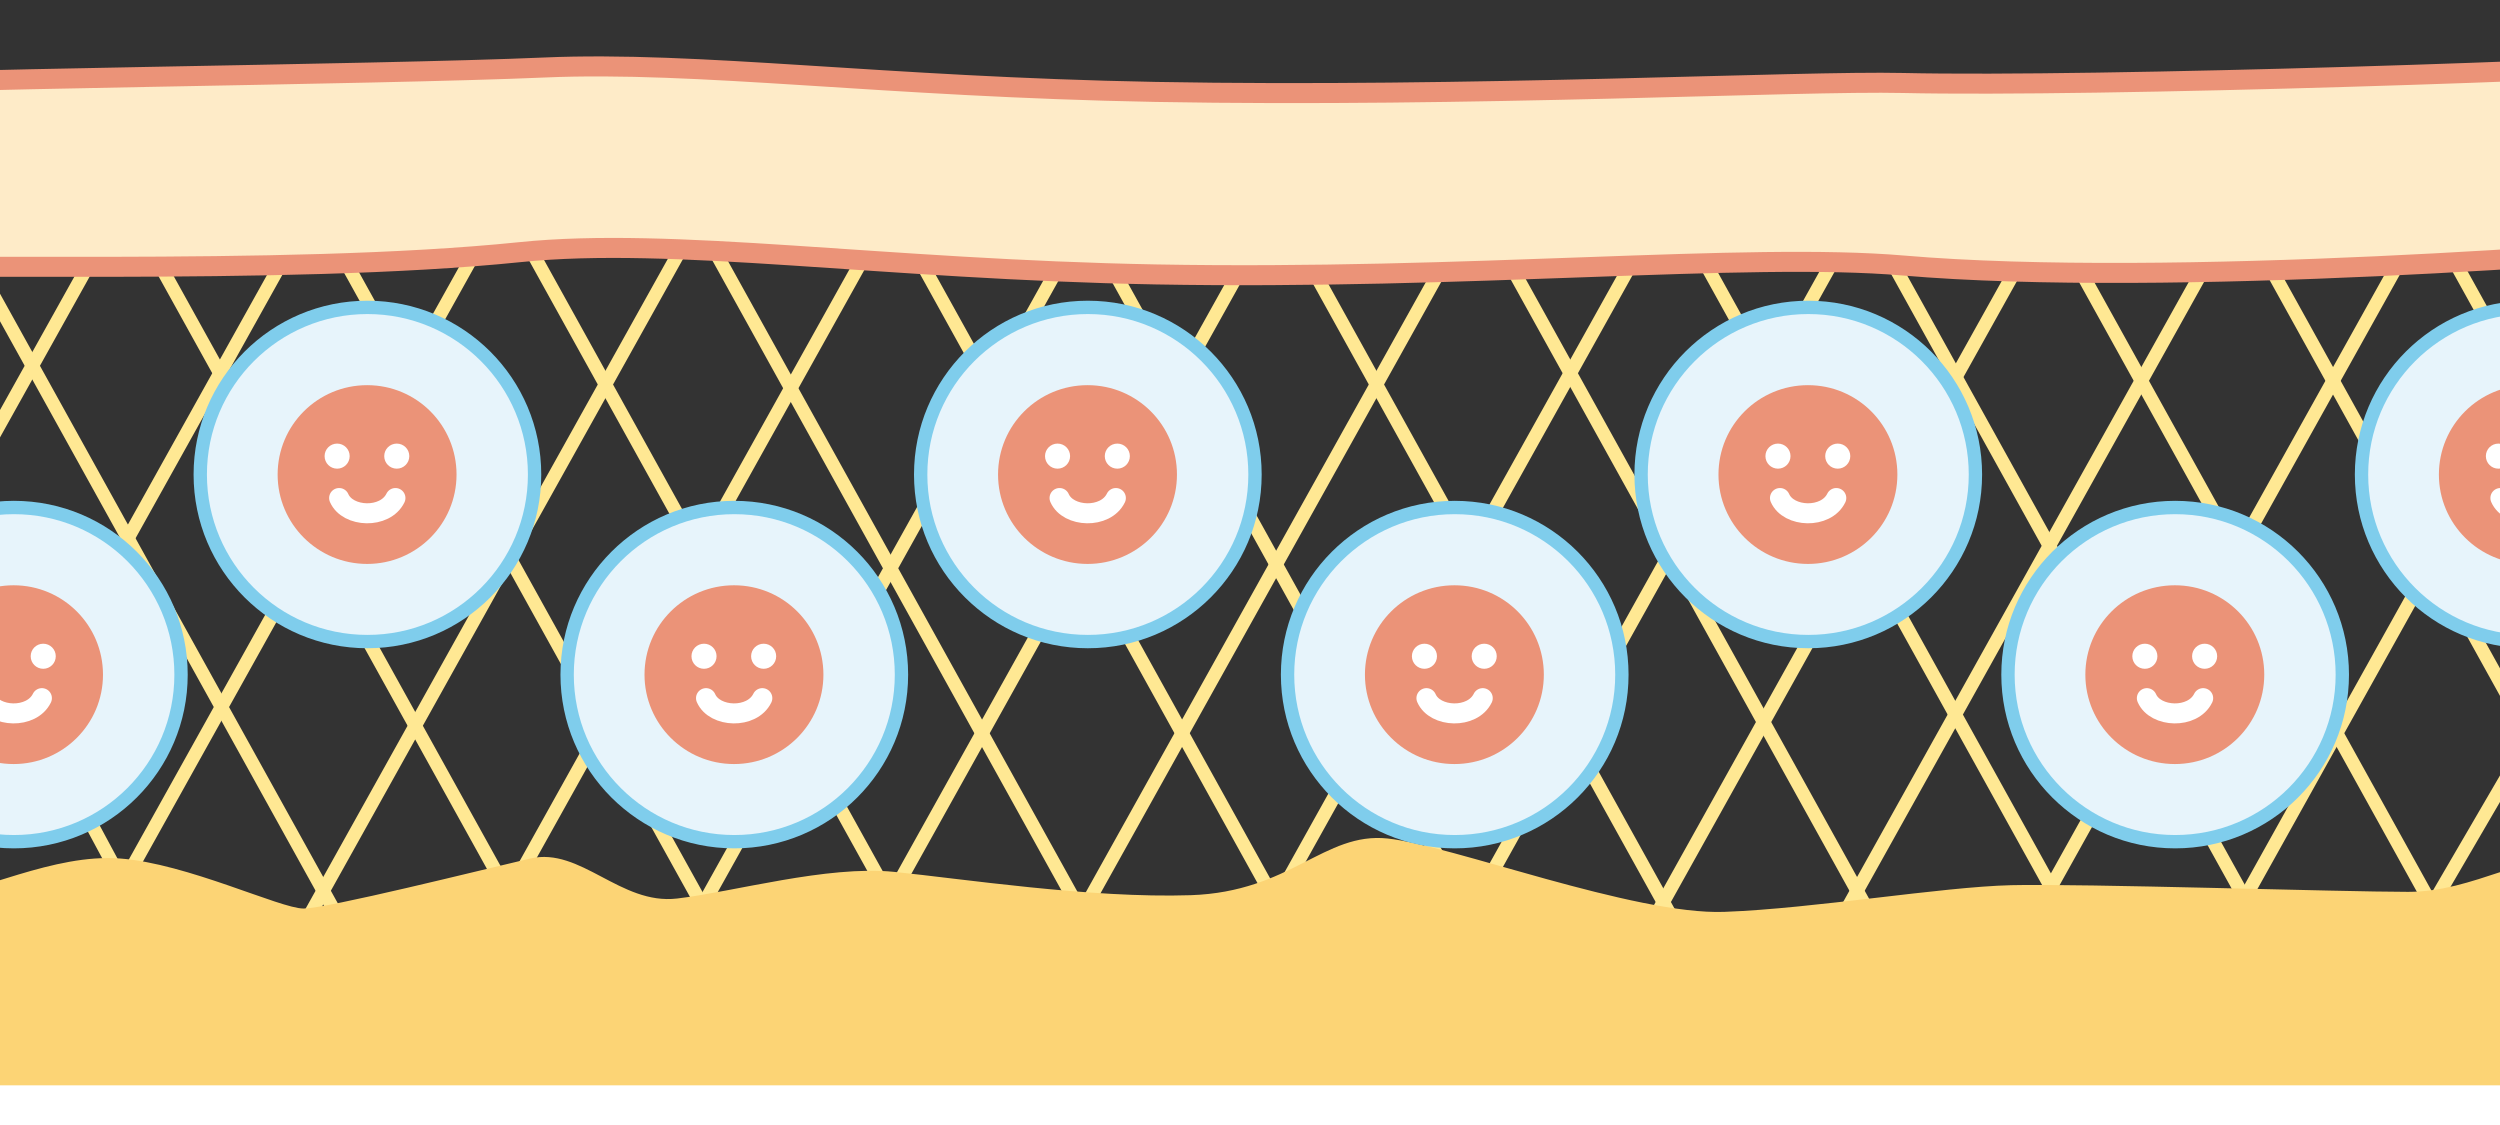 <?xml version="1.0" encoding="UTF-8"?>
<svg id="_レイヤー_2" data-name="レイヤー 2" xmlns="http://www.w3.org/2000/svg" xmlns:xlink="http://www.w3.org/1999/xlink" viewBox="0 0 187.39 84.33">
  <rect x="0" y="0" width="187.39" height="84.33" fill="#333333" stroke="none"/>
  <defs>
    <style>
      .cls-1 {
        stroke: #7fcdec;
      }

      .cls-1, .cls-2, .cls-3, .cls-4, .cls-5, .cls-6, .cls-7 {
        fill: none;
      }

      .cls-8 {
        fill: #fff;
      }

      .cls-2 {
        stroke: #fff;
      }

      .cls-2, .cls-3 {
        stroke-linecap: round;
        stroke-width: 1.5px;
      }

      .cls-3 {
        stroke: #eb9378;
        stroke-linejoin: round;
      }

      .cls-9 {
        fill: #feebc8;
      }

      .cls-10 {
        fill: #eb9378;
      }

      .cls-11 {
        fill: #e7f4fb;
      }

      .cls-5 {
        clip-path: url(#clippath);
      }

      .cls-12 {
        fill: #fcd475;
      }

      .cls-6 {
        clip-path: url(#clippath-1);
      }

      .cls-7 {
        stroke: #ffe893;
      }
    </style>
    <clipPath id="clippath">
      <rect class="cls-4" width="187.39" height="84.33"/>
    </clipPath>
    <clipPath id="clippath-1">
      <rect class="cls-4" width="187.39" height="84.33"/>
    </clipPath>
  </defs>
  <g id="_レイヤー_1-2" data-name="レイヤー 1">
    <g class="cls-5">
      <line class="cls-7" x1="197.8" y1="68.6" x2="182.29" y2="95.22"/>
      <line class="cls-7" x1="-12.35" y1="57.1" x2="12.02" y2="94.28"/>
      <line class="cls-7" x1="-13.29" y1="24.3" x2="24.83" y2="95.22"/>
      <line class="cls-7" x1="-3.29" y1="17.11" x2="38.26" y2="92.09"/>
      <line class="cls-7" x1="10.46" y1="17.11" x2="52.01" y2="92.09"/>
      <line class="cls-7" x1="24.51" y1="17.11" x2="66.07" y2="92.09"/>
      <line class="cls-7" x1="38.89" y1="17.11" x2="80.44" y2="92.09"/>
      <line class="cls-7" x1="52.63" y1="17.11" x2="94.18" y2="92.09"/>
      <line class="cls-7" x1="67.63" y1="17.11" x2="109.18" y2="92.09"/>
      <line class="cls-7" x1="81.69" y1="17.11" x2="123.24" y2="92.09"/>
      <line class="cls-7" x1="96.68" y1="17.11" x2="138.24" y2="92.09"/>
      <line class="cls-7" x1="111.68" y1="17.11" x2="153.23" y2="92.09"/>
      <line class="cls-7" x1="126.36" y1="17.11" x2="167.91" y2="92.09"/>
      <line class="cls-7" x1="140.42" y1="17.11" x2="181.97" y2="92.09"/>
      <line class="cls-7" x1="154.17" y1="17.11" x2="195.72" y2="92.09"/>
      <line class="cls-7" x1="168.54" y1="17.11" x2="197.54" y2="69.45"/>
      <line class="cls-7" x1="182.6" y1="17.11" x2="198.87" y2="46.47"/>
      <line class="cls-7" x1="196.03" y1="44.29" x2="166.35" y2="95.22"/>
      <line class="cls-7" x1="197.28" y1="15.24" x2="153.23" y2="94.28"/>
      <line class="cls-7" x1="182.29" y1="15.24" x2="138.24" y2="94.28"/>
      <line class="cls-7" x1="167.92" y1="15.24" x2="123.86" y2="94.28"/>
      <line class="cls-7" x1="153.86" y1="15.24" x2="109.81" y2="94.28"/>
      <line class="cls-7" x1="139.8" y1="15.24" x2="95.75" y2="94.28"/>
      <line class="cls-7" x1="124.8" y1="15.24" x2="80.75" y2="94.28"/>
      <line class="cls-7" x1="110.74" y1="15.24" x2="66.69" y2="94.28"/>
      <line class="cls-7" x1="95.75" y1="15.24" x2="51.7" y2="94.28"/>
      <line class="cls-7" x1="82" y1="15.24" x2="37.95" y2="94.28"/>
      <line class="cls-7" x1="67" y1="15.24" x2="22.95" y2="94.28"/>
      <line class="cls-7" x1="52.95" y1="15.24" x2="8.89" y2="94.28"/>
      <line class="cls-7" x1="37.64" y1="15.24" x2="-6.41" y2="94.28"/>
      <line class="cls-7" x1="23.58" y1="15.24" x2="-12.78" y2="80.48"/>
      <line class="cls-7" x1="9.21" y1="15.24" x2="-14.15" y2="57.14"/>
    </g>
    <rect class="cls-8" y="70.67" width="187.39" height="13.67"/>
    <g class="cls-6">
      <path class="cls-12" d="m-17.75,67.85v13.5h220.75v-13.75s-2.25-3.75-8-3.75-9.5,3-14.5,3-24.48-.63-29.75-.5c-5.27.13-14.75,1.75-21.5,2-6.75.25-20.5-5-25.25-5.5s-7.25,4-14.75,4.25-17.25-1.25-22.25-1.75c-5-.5-12,1.5-16.25,2s-7.23-3.88-11-3c-3.77.88-15.25,3.75-17,3.75s-8.73-3.38-13.75-3.75c-5.02-.37-10.25,2.5-15.25,3.25s-7.48-1.88-9.25-2c-1.77-.12-2.25,2.25-2.25,2.25"/>
      <path class="cls-9" d="m203.64,4.56c-6.67.67-46.67,2-61,1.67-7.62-.18-32.63,1.1-56,.67-20.59-.38-34.33-2.33-45.83-1.83-12.91.56-47.5.83-57.83,1.5v13.67c10.33-.67,38.17.5,56-1.33,11.45-1.18,27.08,1.29,47.67,1.67,23.37.43,44.33-1.67,56-.67,19.97,1.71,54.33-1,61-1.67V4.56Z"/>
      <path class="cls-3" d="m-17.03,6.56c10.33-.67,44.92-.94,57.83-1.5,11.5-.5,25.25,1.45,45.83,1.83,23.37.43,48.38-.85,56-.67,14.33.33,54.33-1,61-1.67"/>
      <path class="cls-3" d="m-17.03,20.23c10.33-.67,38.17.5,56-1.33,11.45-1.18,27.08,1.29,47.67,1.67,23.37.43,44.33-1.67,56-.67,19.97,1.71,54.33-1,61-1.67"/>
      <path class="cls-11" d="m202.07,35.57c0,6.92-5.61,12.52-12.53,12.52s-12.53-5.61-12.53-12.52,5.61-12.53,12.53-12.53,12.53,5.61,12.53,12.53"/>
      <path class="cls-1" d="m202.07,35.57c0,6.92-5.61,12.52-12.53,12.52s-12.53-5.61-12.53-12.52,5.61-12.53,12.53-12.53,12.53,5.61,12.53,12.53Z"/>
      <path class="cls-10" d="m196.22,35.57c0,3.7-3,6.7-6.7,6.7s-6.71-3-6.71-6.7,3-6.7,6.71-6.7,6.7,3,6.7,6.7"/>
      <path class="cls-8" d="m188.21,34.19c0,.52-.42.94-.94.94s-.94-.42-.94-.94.42-.94.94-.94.94.42.94.94"/>
      <path class="cls-2" d="m187.42,37.33c.64,1.47,3.45,1.58,4.22,0"/>
      <path class="cls-11" d="m175.57,50.57c0,6.92-5.61,12.52-12.53,12.52s-12.53-5.61-12.53-12.52,5.61-12.53,12.53-12.53,12.53,5.61,12.53,12.53"/>
      <path class="cls-1" d="m175.57,50.57c0,6.92-5.61,12.52-12.53,12.52s-12.53-5.61-12.53-12.52,5.61-12.53,12.53-12.53,12.53,5.61,12.53,12.53Z"/>
      <path class="cls-10" d="m169.72,50.57c0,3.7-3,6.7-6.7,6.7s-6.71-3-6.71-6.7,3-6.7,6.71-6.7,6.7,3,6.7,6.7"/>
      <path class="cls-8" d="m161.71,49.19c0,.52-.42.94-.94.94s-.94-.42-.94-.94.42-.94.94-.94.94.42.94.94"/>
      <path class="cls-8" d="m166.19,49.19c0,.52-.42.94-.94.94s-.94-.42-.94-.94.42-.94.94-.94.94.42.94.94"/>
      <path class="cls-2" d="m160.92,52.33c.64,1.47,3.45,1.58,4.22,0"/>
      <path class="cls-11" d="m148.07,35.57c0,6.92-5.61,12.52-12.53,12.52s-12.53-5.61-12.53-12.52,5.61-12.53,12.53-12.53,12.53,5.61,12.53,12.53"/>
      <path class="cls-1" d="m148.07,35.57c0,6.92-5.61,12.52-12.53,12.52s-12.53-5.61-12.53-12.52,5.61-12.53,12.53-12.53,12.53,5.61,12.53,12.53Z"/>
      <path class="cls-10" d="m142.22,35.57c0,3.7-3,6.7-6.7,6.7s-6.71-3-6.71-6.7,3-6.7,6.71-6.7,6.7,3,6.7,6.7"/>
      <path class="cls-8" d="m134.21,34.19c0,.52-.42.94-.94.94s-.94-.42-.94-.94.42-.94.94-.94.94.42.94.94"/>
      <path class="cls-8" d="m138.69,34.19c0,.52-.42.94-.94.94s-.94-.42-.94-.94.42-.94.94-.94.94.42.94.94"/>
      <path class="cls-2" d="m133.42,37.33c.64,1.47,3.45,1.58,4.22,0"/>
      <path class="cls-11" d="m121.57,50.57c0,6.92-5.61,12.52-12.53,12.52s-12.53-5.61-12.53-12.52,5.61-12.53,12.53-12.53,12.53,5.61,12.53,12.53"/>
      <path class="cls-1" d="m121.57,50.57c0,6.92-5.61,12.52-12.53,12.52s-12.53-5.61-12.53-12.52,5.61-12.53,12.53-12.53,12.53,5.61,12.53,12.53Z"/>
      <path class="cls-10" d="m115.72,50.57c0,3.7-3,6.7-6.7,6.7s-6.71-3-6.71-6.7,3-6.7,6.71-6.7,6.7,3,6.7,6.7"/>
      <path class="cls-8" d="m107.71,49.19c0,.52-.42.94-.94.94s-.94-.42-.94-.94.42-.94.94-.94.94.42.94.94"/>
      <path class="cls-8" d="m112.19,49.19c0,.52-.42.94-.94.94s-.94-.42-.94-.94.42-.94.94-.94.94.42.94.94"/>
      <path class="cls-2" d="m106.92,52.33c.64,1.47,3.45,1.58,4.22,0"/>
      <path class="cls-11" d="m94.07,35.57c0,6.92-5.61,12.52-12.53,12.52s-12.53-5.61-12.53-12.52,5.61-12.53,12.53-12.53,12.53,5.61,12.53,12.53"/>
      <path class="cls-1" d="m94.07,35.57c0,6.92-5.61,12.52-12.53,12.52s-12.53-5.61-12.53-12.52,5.61-12.53,12.53-12.53,12.53,5.61,12.53,12.53Z"/>
      <path class="cls-10" d="m88.22,35.57c0,3.7-3,6.7-6.7,6.7s-6.71-3-6.71-6.7,3-6.7,6.71-6.7,6.7,3,6.7,6.7"/>
      <path class="cls-8" d="m80.21,34.19c0,.52-.42.94-.94.94s-.94-.42-.94-.94.42-.94.94-.94.94.42.94.94"/>
      <path class="cls-8" d="m84.69,34.19c0,.52-.42.94-.94.94s-.94-.42-.94-.94.42-.94.94-.94.94.42.94.94"/>
      <path class="cls-2" d="m79.42,37.33c.64,1.47,3.45,1.58,4.22,0"/>
      <path class="cls-11" d="m67.57,50.57c0,6.92-5.61,12.52-12.53,12.52s-12.53-5.61-12.53-12.52,5.61-12.53,12.53-12.53,12.53,5.61,12.53,12.53"/>
      <path class="cls-1" d="m67.57,50.57c0,6.92-5.61,12.52-12.53,12.52s-12.53-5.61-12.53-12.52,5.61-12.53,12.53-12.53,12.53,5.61,12.53,12.53Z"/>
      <path class="cls-10" d="m61.72,50.57c0,3.7-3,6.7-6.7,6.7s-6.71-3-6.71-6.7,3-6.7,6.71-6.7,6.7,3,6.7,6.7"/>
      <path class="cls-8" d="m53.71,49.19c0,.52-.42.94-.94.94s-.94-.42-.94-.94.42-.94.94-.94.94.42.94.94"/>
      <path class="cls-8" d="m58.18,49.19c0,.52-.42.94-.94.94s-.94-.42-.94-.94.42-.94.94-.94.94.42.94.94"/>
      <path class="cls-2" d="m52.92,52.33c.64,1.47,3.45,1.58,4.22,0"/>
      <path class="cls-11" d="m40.07,35.57c0,6.92-5.61,12.52-12.53,12.52s-12.53-5.61-12.53-12.52,5.61-12.53,12.53-12.53,12.53,5.61,12.53,12.53"/>
      <path class="cls-1" d="m40.07,35.57c0,6.92-5.61,12.52-12.53,12.52s-12.53-5.61-12.53-12.52,5.61-12.53,12.53-12.53,12.53,5.61,12.53,12.53Z"/>
      <path class="cls-10" d="m34.22,35.57c0,3.7-3,6.7-6.7,6.7s-6.71-3-6.71-6.7,3-6.7,6.71-6.7,6.7,3,6.7,6.7"/>
      <path class="cls-8" d="m26.21,34.19c0,.52-.42.94-.94.94s-.94-.42-.94-.94.42-.94.94-.94.94.42.94.94"/>
      <path class="cls-8" d="m30.68,34.19c0,.52-.42.94-.94.94s-.94-.42-.94-.94.42-.94.94-.94.94.42.94.94"/>
      <path class="cls-2" d="m25.42,37.33c.64,1.47,3.45,1.58,4.22,0"/>
      <path class="cls-11" d="m13.57,50.57c0,6.92-5.61,12.52-12.53,12.52s-12.53-5.61-12.53-12.52,5.61-12.53,12.53-12.53,12.53,5.61,12.53,12.53"/>
      <path class="cls-1" d="m13.57,50.57c0,6.92-5.61,12.52-12.53,12.52s-12.53-5.61-12.53-12.52,5.61-12.53,12.53-12.53,12.53,5.61,12.53,12.53Z"/>
      <path class="cls-10" d="m7.72,50.57c0,3.7-3,6.7-6.7,6.7s-6.7-3-6.7-6.7,3-6.7,6.7-6.7,6.7,3,6.7,6.7"/>
      <path class="cls-8" d="m4.18,49.19c0,.52-.42.94-.94.94s-.94-.42-.94-.94.42-.94.94-.94.94.42.94.94"/>
      <path class="cls-2" d="m-1.08,52.33c.64,1.47,3.45,1.58,4.22,0"/>
    </g>
  </g>
</svg>